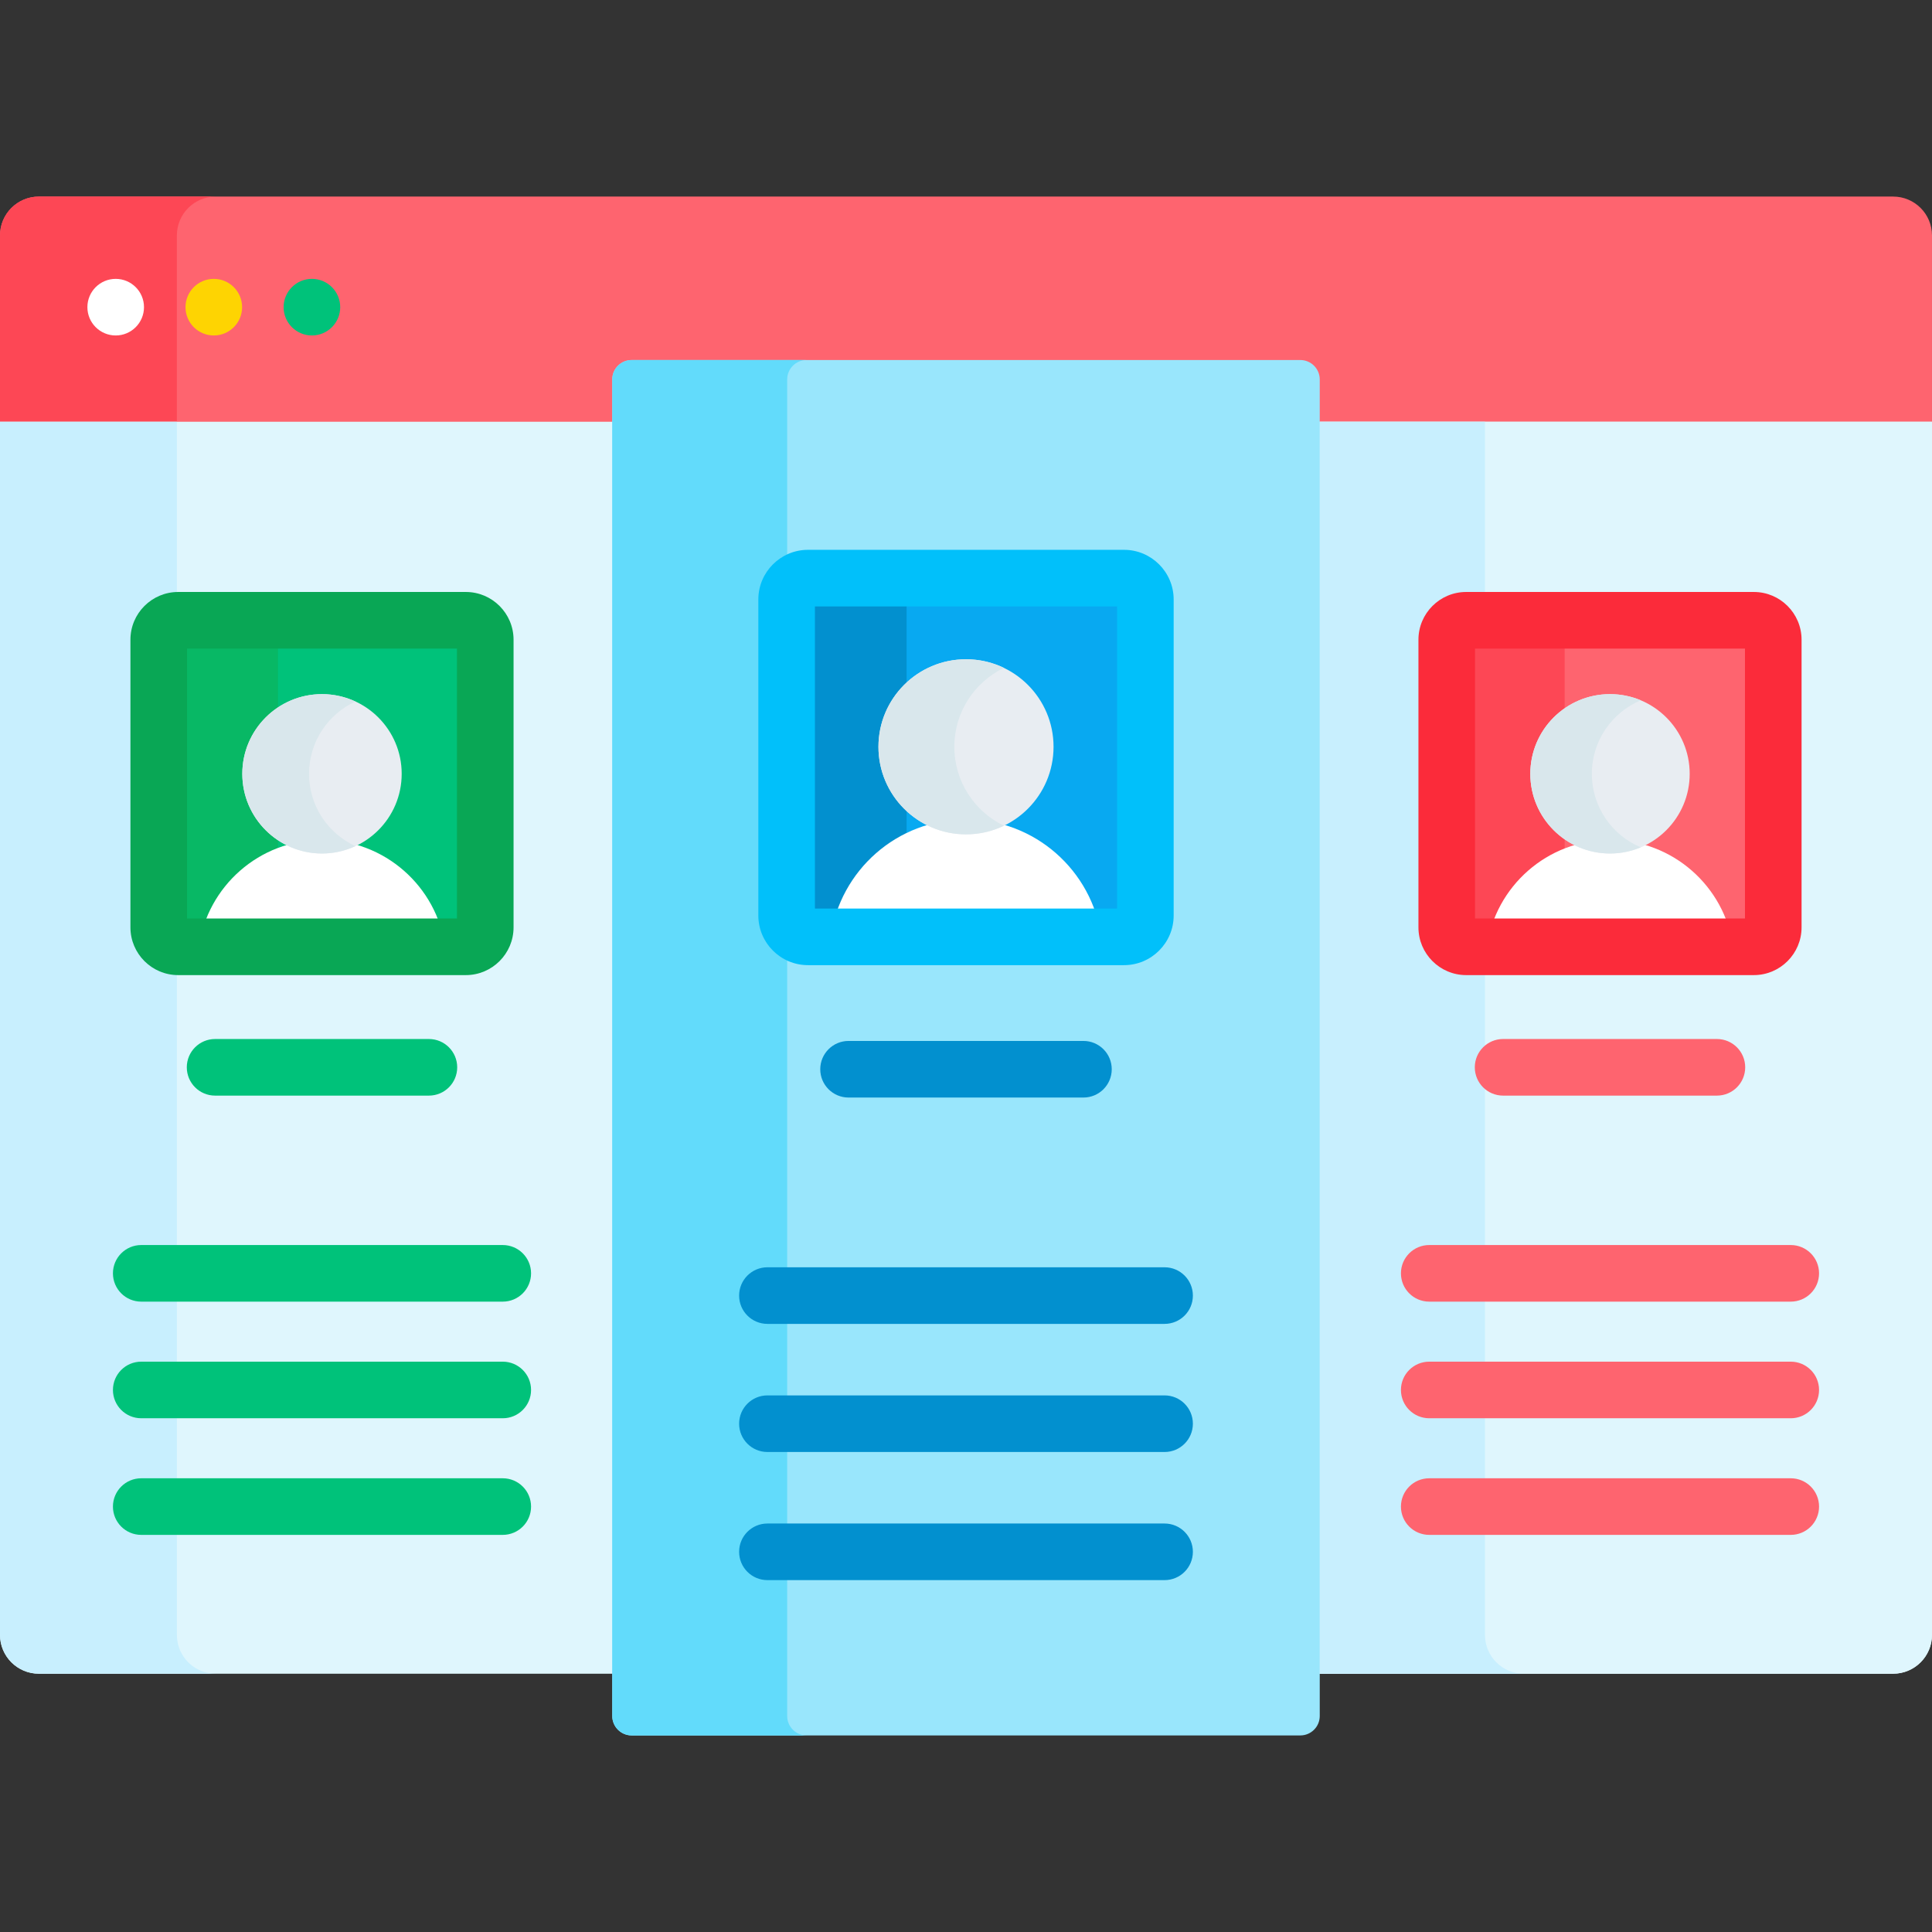 <svg xmlns="http://www.w3.org/2000/svg" id="Capa_1" height="512" viewBox="0 0 512 512" width="512"><rect x="0" y="0" width="512" height="512" fill="#333333" stroke="none"/><g><path d="m501.698 52.092h-491.396c-5.69 0-10.302 4.613-10.302 10.302v49.372l2.337 1.03h160.917v-12.235c0-2.289 1.862-4.151 4.15-4.151h177.191c2.288 0 4.15 1.862 4.15 4.151v12.235h161.709l1.545-1.03v-49.372c.001-5.689-4.611-10.302-10.301-10.302z" fill="#fe646f"></path><g><path d="m46.873 62.394c0-5.69 4.612-10.302 10.302-10.302h-46.873c-5.69 0-10.302 4.613-10.302 10.302v49.372l2.338 1.03h46.873l-2.338-1.03z" fill="#fd4755"></path></g><g fill="#dff6fd"><path d="m163.254 111.766h-163.254v321.484c0 5.69 4.612 10.302 10.302 10.302h152.952z"></path><path d="m348.746 111.766v331.786h152.952c5.689 0 10.302-4.612 10.302-10.302v-321.484z"></path></g><g><path d="m46.873 433.25v-321.484h-46.873v321.484c0 5.69 4.612 10.302 10.302 10.302h46.873c-5.689 0-10.302-4.613-10.302-10.302z" fill="#c8effe"></path></g><g><path d="m348.746 111.766v331.786h152.952c5.689 0 10.302-4.612 10.302-10.302v-321.484z" fill="#dff6fd"></path><g><path d="m349.746 111.766v331.786h54.085c-5.69 0-10.302-4.612-10.302-10.302v-321.484z" fill="#c8effe"></path></g><g><g><g><g><path d="m464.783 250.913h-76.233c-2.845 0-5.151-2.306-5.151-5.151v-76.233c0-2.845 2.306-5.151 5.151-5.151h76.233c2.845 0 5.151 2.306 5.151 5.151v76.233c0 2.845-2.306 5.151-5.151 5.151z" fill="#fe646f"></path></g><g><path d="m414.648 245.762v-76.233c0-2.845 2.306-5.151 5.151-5.151h-31.249c-2.845 0-5.151 2.306-5.151 5.151v76.233c0 2.845 2.306 5.151 5.151 5.151h31.249c-2.845 0-5.151-2.307-5.151-5.151z" fill="#fd4755"></path></g><g><path d="m394.032 250.913h65.27c-2.254-16.01-16.003-28.33-32.635-28.33s-30.381 12.319-32.635 28.33z" fill="#fff"></path></g><g><path d="m464.783 258.413h-76.233c-6.976 0-12.65-5.676-12.65-12.651v-76.233c0-6.976 5.675-12.65 12.65-12.65h76.233c6.976 0 12.651 5.675 12.651 12.65v76.233c.001 6.975-5.675 12.651-12.651 12.651zm-73.884-15h71.535v-71.535h-71.535z" fill="#fb2b3a"></path></g><g><circle cx="426.667" cy="205.07" fill="#e8edf2" r="21.119"></circle></g><g><path d="m421.859 205.07c0-8.772 5.35-16.292 12.963-19.483-2.51-1.052-5.264-1.636-8.156-1.636-11.664 0-21.119 9.455-21.119 21.119s9.455 21.119 21.119 21.119c2.891 0 5.646-.584 8.156-1.636-7.613-3.192-12.963-10.711-12.963-19.483z" fill="#d9e7ec"></path></g></g><g><path d="m454.997 290.349h-56.66c-4.143 0-7.5-3.357-7.5-7.5s3.357-7.5 7.5-7.5h56.66c4.143 0 7.5 3.357 7.5 7.5s-3.357 7.5-7.5 7.5z" fill="#fe646f"></path></g></g></g><g><g><path d="m474.57 344.948h-95.807c-4.143 0-7.5-3.357-7.5-7.5s3.357-7.5 7.5-7.5h95.807c4.143 0 7.5 3.357 7.5 7.5s-3.357 7.5-7.5 7.5z" fill="#fe646f"></path></g><g><path d="m474.57 375.854h-95.807c-4.143 0-7.5-3.357-7.5-7.5s3.357-7.5 7.5-7.5h95.807c4.143 0 7.5 3.357 7.5 7.5s-3.357 7.5-7.5 7.5z" fill="#fe646f"></path></g><g><path d="m474.57 406.759h-95.807c-4.143 0-7.5-3.357-7.5-7.5s3.357-7.5 7.5-7.5h95.807c4.143 0 7.5 3.357 7.5 7.5s-3.357 7.5-7.5 7.5z" fill="#fe646f"></path></g></g></g><g><g><g><g><g><path d="m123.45 250.913h-76.233c-2.845 0-5.151-2.306-5.151-5.151v-76.233c0-2.845 2.306-5.151 5.151-5.151h76.233c2.845 0 5.151 2.306 5.151 5.151v76.233c0 2.845-2.306 5.151-5.151 5.151z" fill="#00c27a"></path></g><g><path d="m73.658 245.762v-76.233c0-2.845 2.306-5.151 5.151-5.151h-31.592c-2.845 0-5.151 2.306-5.151 5.151v76.233c0 2.845 2.306 5.151 5.151 5.151h31.592c-2.845 0-5.151-2.307-5.151-5.151z" fill="#08b865"></path></g><g><path d="m52.699 250.913h65.27c-2.254-16.01-16.003-28.33-32.635-28.33s-30.381 12.319-32.635 28.33z" fill="#fff"></path></g><g><path d="m123.45 258.413h-76.233c-6.976 0-12.651-5.676-12.651-12.651v-76.233c0-6.976 5.676-12.65 12.651-12.65h76.233c6.976 0 12.65 5.675 12.65 12.65v76.233c.001 6.975-5.674 12.651-12.65 12.651zm-73.885-15h71.535v-71.535h-71.535z" fill="#09a755"></path></g><g><circle cx="85.333" cy="205.07" fill="#e8edf2" r="21.119"></circle></g><g><path d="m81.899 205.07c0-8.502 5.035-15.811 12.276-19.16-2.693-1.245-5.681-1.959-8.842-1.959-11.664 0-21.119 9.455-21.119 21.119s9.455 21.119 21.119 21.119c3.161 0 6.15-.714 8.842-1.959-7.241-3.349-12.276-10.658-12.276-19.16z" fill="#d9e7ec"></path></g></g><g><path d="m113.663 290.349h-56.66c-4.143 0-7.5-3.357-7.5-7.5s3.357-7.5 7.5-7.5h56.66c4.143 0 7.5 3.357 7.5 7.5s-3.357 7.5-7.5 7.5z" fill="#00c27a"></path></g></g></g><g><g><path d="m133.236 344.948h-95.806c-4.143 0-7.5-3.357-7.5-7.5s3.357-7.5 7.5-7.5h95.807c4.143 0 7.5 3.357 7.5 7.5s-3.358 7.5-7.501 7.5z" fill="#00c27a"></path></g><g><path d="m133.236 375.854h-95.806c-4.143 0-7.5-3.357-7.5-7.5s3.357-7.5 7.5-7.5h95.807c4.143 0 7.5 3.357 7.5 7.5s-3.358 7.5-7.501 7.5z" fill="#00c27a"></path></g><g><path d="m133.236 406.759h-95.806c-4.143 0-7.5-3.357-7.5-7.5s3.357-7.5 7.5-7.5h95.807c4.143 0 7.5 3.357 7.5 7.5s-3.358 7.5-7.501 7.5z" fill="#00c27a"></path></g></g></g><g><g><circle cx="30.66" cy="81.403" fill="#fff" r="7.5"></circle></g><g><circle cx="56.66" cy="81.403" fill="#fed402" r="7.5"></circle></g><g><circle cx="82.66" cy="81.403" fill="#00c27a" r="7.5"></circle></g></g><g><g><path d="m167.404 459.908h177.191c2.845 0 5.151-2.306 5.151-5.151v-354.196c0-2.845-2.306-5.151-5.151-5.151h-177.191c-2.845 0-5.151 2.306-5.151 5.151v354.195c.001 2.845 2.307 5.152 5.151 5.152z" fill="#99e6fc"></path></g><g><path d="m208.612 454.757v-354.196c0-2.845 2.306-5.151 5.151-5.151h-46.358c-2.845 0-5.151 2.306-5.151 5.151v354.195c0 2.845 2.306 5.151 5.151 5.151h46.358c-2.845.001-5.151-2.306-5.151-5.15z" fill="#62dbfb"></path></g><g><g><g><path d="m297.875 248.276h-83.749c-3.125 0-5.659-2.534-5.659-5.659v-83.749c0-3.125 2.534-5.659 5.659-5.659h83.749c3.125 0 5.659 2.534 5.659 5.659v83.749c-.001 3.125-2.534 5.659-5.659 5.659z" fill="#08a9f1"></path></g><g><path d="m240.257 242.617v-83.749c0-3.125 2.533-5.659 5.659-5.659h-31.79c-3.125 0-5.659 2.534-5.659 5.659v83.749c0 3.125 2.533 5.659 5.659 5.659h31.79c-3.126 0-5.659-2.534-5.659-5.659z" fill="#0290cf"></path></g><g><path d="m220.148 248.276h71.705c-2.477-17.589-17.58-31.123-35.852-31.123s-33.377 13.534-35.853 31.123z" fill="#fff"></path></g><g><circle cx="256" cy="197.913" fill="#e8edf2" r="23.201"></circle></g><g><path d="m252.909 197.913c0-9.211 5.368-17.168 13.146-20.915-3.042-1.465-6.453-2.286-10.055-2.286-12.814 0-23.201 10.387-23.201 23.201s10.387 23.201 23.201 23.201c3.602 0 7.013-.821 10.055-2.286-7.778-3.747-13.146-11.704-13.146-20.915z" fill="#d9e7ec"></path></g><g><g><path d="m297.875 255.775h-83.75c-7.256 0-13.158-5.902-13.158-13.158v-83.75c0-7.256 5.902-13.158 13.158-13.158h83.75c7.256 0 13.158 5.902 13.158 13.158v83.75c0 7.256-5.902 13.158-13.158 13.158zm-81.908-15h80.066v-80.066h-80.066z" fill="#01c0fa"></path></g></g></g><g><path d="m287.123 290.86h-62.246c-4.143 0-7.5-3.357-7.5-7.5s3.357-7.5 7.5-7.5h62.246c4.143 0 7.5 3.357 7.5 7.5s-3.357 7.5-7.5 7.5z" fill="#0290cf"></path></g></g><g><g><path d="m308.626 350.843h-105.252c-4.143 0-7.5-3.357-7.5-7.5s3.357-7.5 7.5-7.5h105.252c4.143 0 7.5 3.357 7.5 7.5s-3.357 7.5-7.5 7.5z" fill="#0290cf"></path></g><g><path d="m308.626 384.795h-105.252c-4.143 0-7.5-3.357-7.5-7.5s3.357-7.5 7.5-7.5h105.252c4.143 0 7.5 3.357 7.5 7.5s-3.357 7.5-7.5 7.5z" fill="#0290cf"></path></g><g><path d="m308.626 418.748h-105.252c-4.143 0-7.5-3.357-7.5-7.5s3.357-7.5 7.5-7.5h105.252c4.143 0 7.5 3.357 7.5 7.5s-3.357 7.5-7.5 7.5z" fill="#0290cf"></path></g></g></g></g></svg>